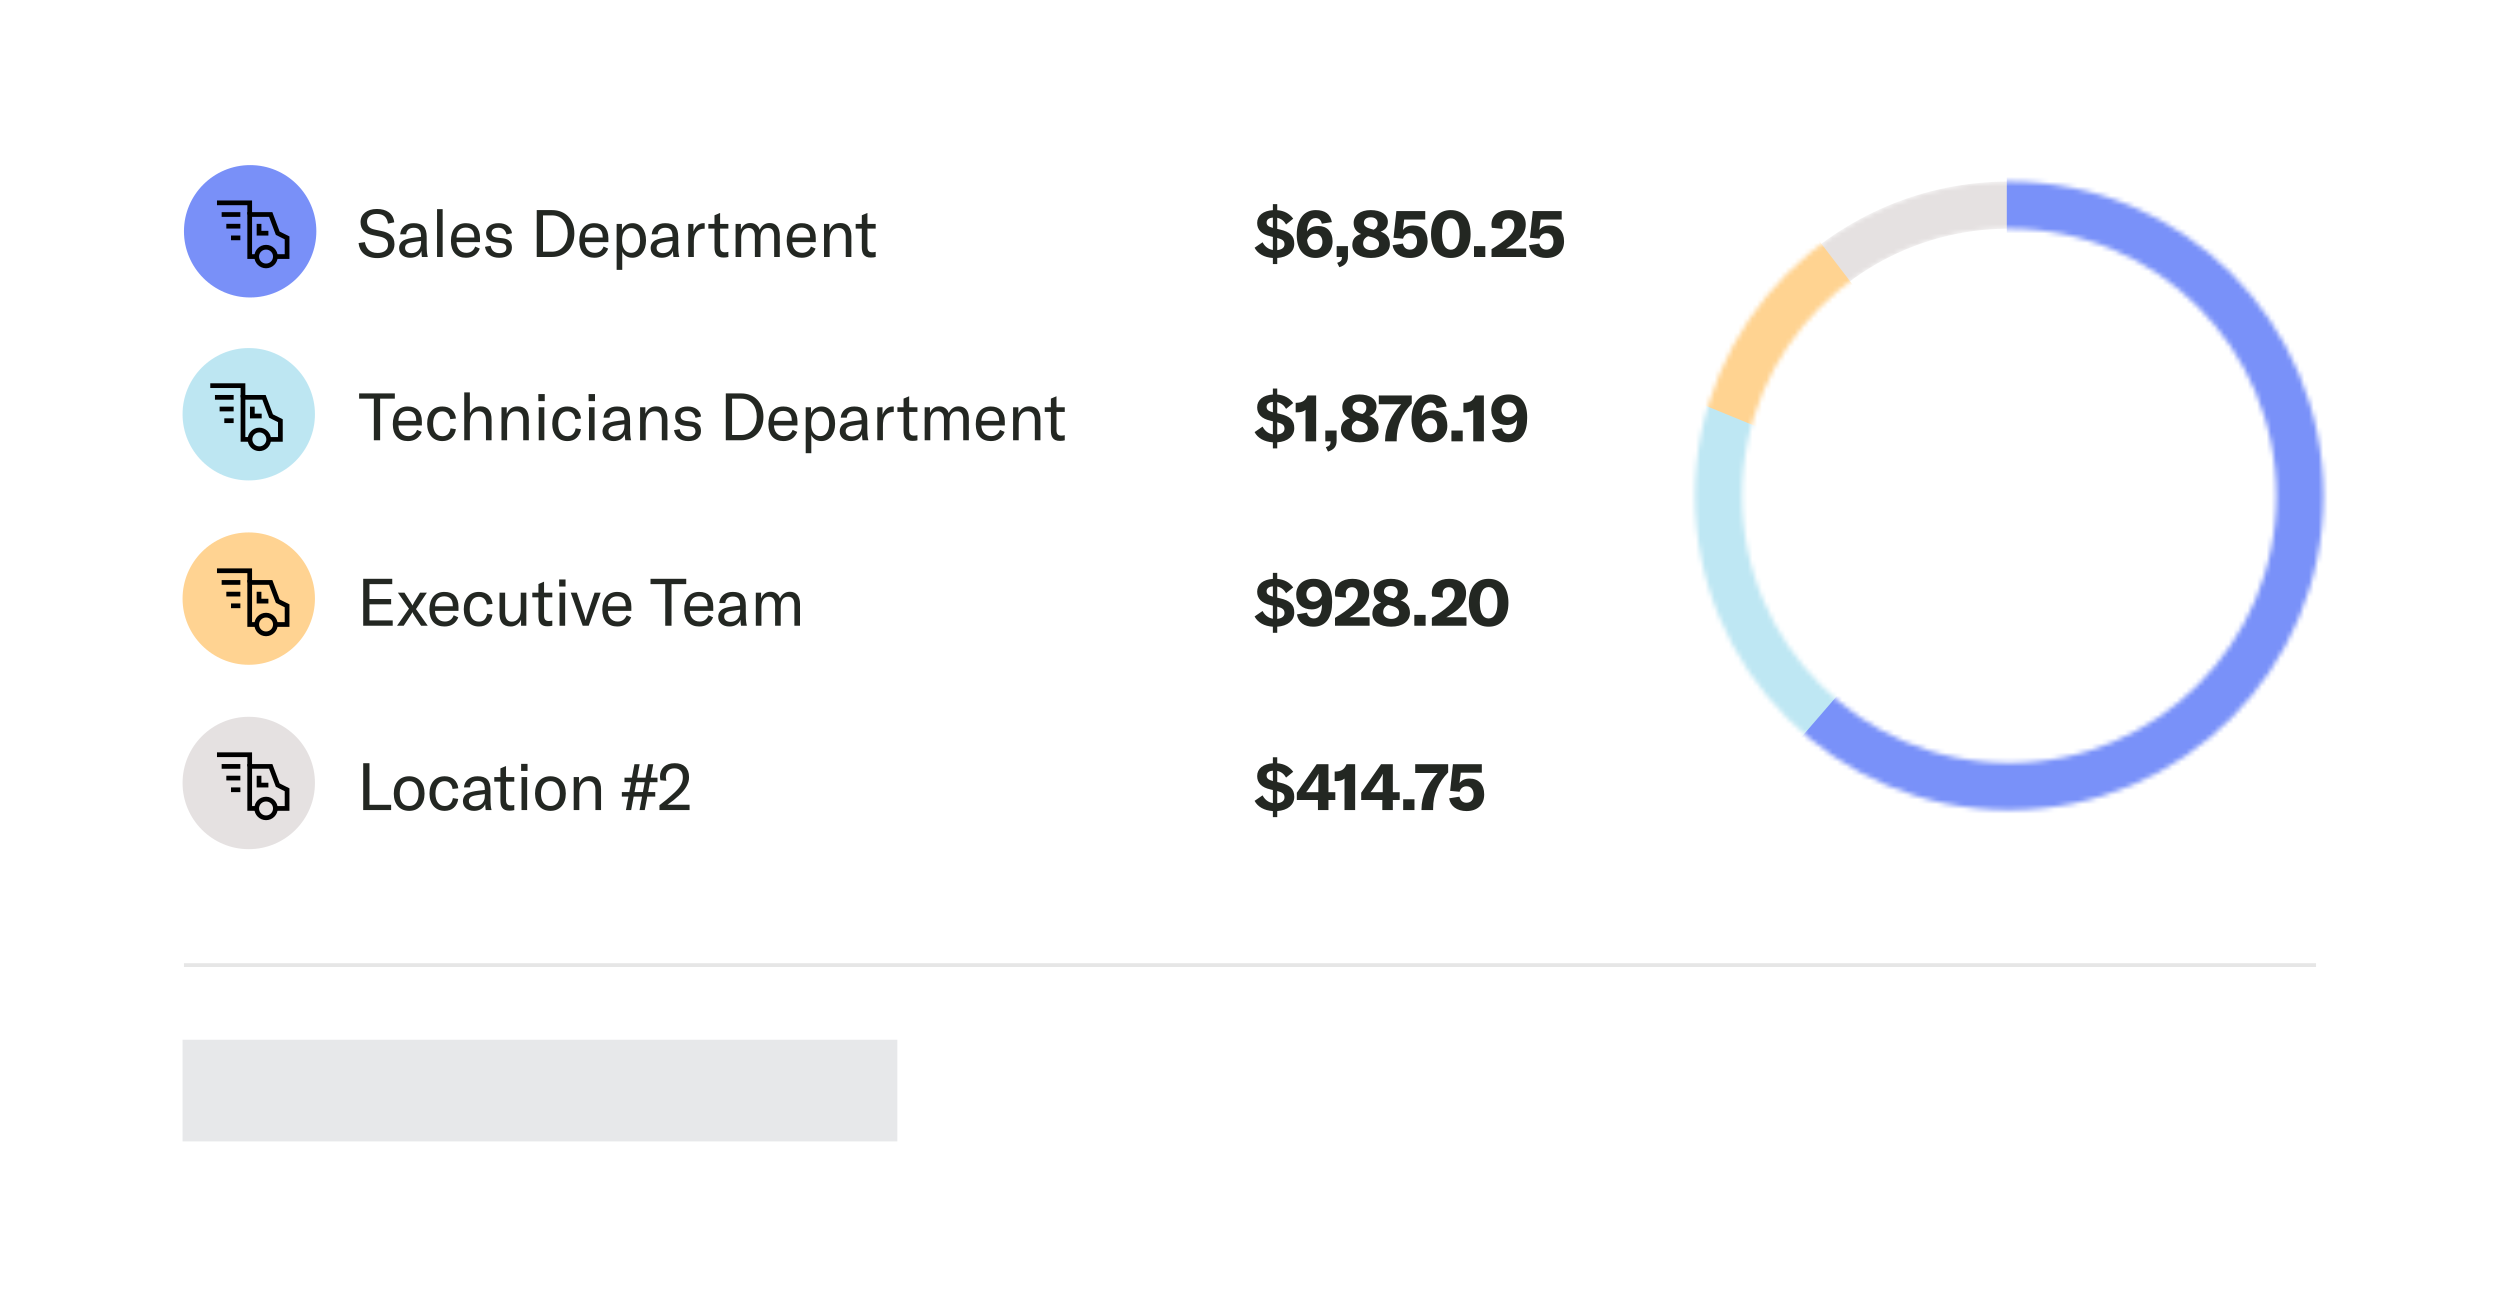 <?xml version="1.0" encoding="UTF-8"?> <svg xmlns="http://www.w3.org/2000/svg" width="530" height="275" viewBox="0 0 530 275" fill="none"><rect width="530" height="275" fill="white"></rect><g filter="url(#filter0_d_1_1147)"><rect x="13" y="9" width="504" height="249" rx="5" fill="white"></rect></g><rect x="38.703" y="220.427" width="151.534" height="21.551" fill="#E7E8EA"></rect><line opacity="0.1" x1="39" y1="204.6" x2="491" y2="204.6" stroke="black" stroke-width="0.8"></line><path d="M80.007 54.718C82.485 54.718 83.633 53.331 83.633 51.791C83.633 49.986 82.429 49.3 80.889 48.977L79.433 48.669C78.327 48.431 77.809 47.928 77.809 46.962C77.809 45.953 78.649 45.352 79.867 45.352C81.337 45.352 82.079 46.08 82.247 47.41L83.577 47.13C83.381 45.184 81.869 44.301 79.895 44.301C77.781 44.301 76.437 45.422 76.437 47.087C76.437 48.795 77.515 49.538 78.929 49.831L80.371 50.126C81.533 50.364 82.261 50.742 82.261 51.917C82.261 53.178 81.127 53.626 80.049 53.626C78.299 53.626 77.543 52.547 77.361 51.33L76.017 51.526C76.185 53.346 77.473 54.718 80.007 54.718ZM86.983 54.648C88.131 54.648 89.013 54.102 89.335 53.206C89.349 53.654 89.391 54.115 89.447 54.48H90.693C90.525 53.934 90.455 53.191 90.455 52.114V50.224C90.455 48.179 89.615 47.312 87.697 47.312C86.059 47.312 84.939 48.249 84.841 49.678H86.115C86.171 48.795 86.759 48.291 87.711 48.291C88.789 48.291 89.251 48.809 89.251 50.097V50.209L87.949 50.364C86.801 50.504 86.129 50.672 85.597 50.938C84.967 51.288 84.617 51.889 84.617 52.59C84.617 53.836 85.555 54.648 86.983 54.648ZM87.249 53.667C86.395 53.667 85.877 53.248 85.877 52.562C85.877 51.876 86.325 51.511 87.361 51.358L89.265 51.078V51.428C89.265 52.785 88.467 53.667 87.249 53.667ZM93.844 44.33H92.654V54.48H93.844V44.33ZM101.759 50.489C101.759 48.389 100.667 47.312 98.777 47.312C96.775 47.312 95.599 48.725 95.599 51.063C95.599 53.373 96.789 54.648 98.791 54.648C100.205 54.648 101.227 53.975 101.717 52.702L100.737 52.267C100.429 53.121 99.771 53.597 98.875 53.597C97.629 53.597 96.803 52.702 96.789 51.33H101.759V50.489ZM100.555 50.364H96.789C96.817 49.047 97.517 48.249 98.749 48.249C99.897 48.249 100.555 48.922 100.555 50.209V50.364ZM105.836 54.648C107.544 54.648 108.524 53.836 108.524 52.505C108.524 51.4 107.978 50.672 106.592 50.517L105.472 50.392C104.604 50.294 104.212 49.929 104.212 49.328C104.212 48.656 104.758 48.278 105.682 48.278C106.634 48.278 107.208 48.865 107.362 49.706L108.538 49.44C108.384 48.151 107.306 47.312 105.71 47.312C104.058 47.312 103.05 48.109 103.05 49.383C103.05 50.462 103.708 51.245 105.094 51.4L106.228 51.526C106.984 51.609 107.348 51.917 107.348 52.617C107.348 53.276 106.83 53.667 105.892 53.667C104.856 53.667 104.198 53.136 104.016 52.114L102.812 52.324C103.064 53.822 104.17 54.648 105.836 54.648ZM113.786 54.48H117.02C119.918 54.48 121.766 52.394 121.766 49.495C121.766 46.541 119.904 44.539 117.048 44.539H113.786V54.48ZM115.116 53.359V45.66H117.02C119.162 45.66 120.352 47.283 120.352 49.495C120.352 51.623 119.134 53.359 116.992 53.359H115.116ZM128.974 50.489C128.974 48.389 127.882 47.312 125.992 47.312C123.99 47.312 122.814 48.725 122.814 51.063C122.814 53.373 124.004 54.648 126.006 54.648C127.42 54.648 128.442 53.975 128.932 52.702L127.952 52.267C127.644 53.121 126.986 53.597 126.09 53.597C124.844 53.597 124.018 52.702 124.004 51.33H128.974V50.489ZM127.77 50.364H124.004C124.032 49.047 124.732 48.249 125.964 48.249C127.112 48.249 127.77 48.922 127.77 50.209V50.364ZM130.726 57.209H131.916V53.373C132.224 54.059 132.98 54.648 134.058 54.648C135.752 54.648 136.956 53.219 136.956 50.98C136.956 48.767 135.822 47.312 134.128 47.312C133.106 47.312 132.294 47.816 131.846 48.782V47.48H130.726V57.209ZM133.778 53.597C132.616 53.597 131.888 52.645 131.888 51.133V50.797C131.888 49.285 132.644 48.361 133.82 48.361C134.996 48.361 135.696 49.328 135.696 50.98C135.696 52.617 134.968 53.597 133.778 53.597ZM140.305 54.648C141.453 54.648 142.335 54.102 142.657 53.206C142.671 53.654 142.713 54.115 142.769 54.48H144.015C143.847 53.934 143.777 53.191 143.777 52.114V50.224C143.777 48.179 142.937 47.312 141.019 47.312C139.381 47.312 138.261 48.249 138.163 49.678H139.437C139.493 48.795 140.081 48.291 141.033 48.291C142.111 48.291 142.573 48.809 142.573 50.097V50.209L141.271 50.364C140.123 50.504 139.451 50.672 138.919 50.938C138.289 51.288 137.939 51.889 137.939 52.59C137.939 53.836 138.877 54.648 140.305 54.648ZM140.571 53.667C139.717 53.667 139.199 53.248 139.199 52.562C139.199 51.876 139.647 51.511 140.683 51.358L142.587 51.078V51.428C142.587 52.785 141.789 53.667 140.571 53.667ZM147.012 49.075V47.48H145.906V54.48H147.096V51.483C147.096 50.644 147.124 49.706 147.796 49.033C148.132 48.697 148.608 48.487 149.336 48.487H149.392V47.325C149.308 47.312 149.224 47.312 149.14 47.312C148.076 47.312 147.348 48.096 147.012 49.075ZM150.169 48.459H151.471V52.38C151.471 53.681 151.863 54.605 153.375 54.605C153.823 54.605 154.103 54.563 154.411 54.48V53.388C154.173 53.444 153.991 53.486 153.683 53.486C152.969 53.486 152.661 53.136 152.661 52.337V48.459H154.411V47.48H152.661V45.142L151.471 45.645V47.48H150.169V48.459ZM155.945 47.48V54.48H157.135V50.392C157.135 49.117 157.737 48.334 158.717 48.334C159.557 48.334 160.033 48.907 160.033 49.929V54.48H161.223V50.336C161.223 49.062 161.797 48.334 162.791 48.334C163.673 48.334 164.121 48.894 164.121 49.986V54.48H165.311V49.888C165.311 48.249 164.527 47.283 163.183 47.283C162.231 47.283 161.517 47.76 161.055 48.712C160.733 47.788 160.033 47.283 159.067 47.283C158.129 47.283 157.457 47.76 157.065 48.697V47.48H155.945ZM172.941 50.489C172.941 48.389 171.849 47.312 169.959 47.312C167.957 47.312 166.781 48.725 166.781 51.063C166.781 53.373 167.971 54.648 169.973 54.648C171.387 54.648 172.409 53.975 172.899 52.702L171.919 52.267C171.611 53.121 170.953 53.597 170.057 53.597C168.811 53.597 167.985 52.702 167.971 51.33H172.941V50.489ZM171.737 50.364H167.971C167.999 49.047 168.699 48.249 169.931 48.249C171.079 48.249 171.737 48.922 171.737 50.209V50.364ZM174.693 54.48H175.883V50.825C175.883 49.272 176.597 48.334 177.759 48.334C178.781 48.334 179.299 48.964 179.299 50.196V54.48H180.489V50.126C180.489 48.249 179.691 47.283 178.151 47.283C177.045 47.283 176.275 47.801 175.813 48.865V47.48H174.693V54.48ZM181.404 48.459H182.706V52.38C182.706 53.681 183.098 54.605 184.61 54.605C185.058 54.605 185.338 54.563 185.646 54.48V53.388C185.408 53.444 185.226 53.486 184.918 53.486C184.204 53.486 183.896 53.136 183.896 52.337V48.459H185.646V47.48H183.896V45.142L182.706 45.645V47.48H181.404V48.459Z" fill="#232722"></path><path d="M274.386 51.679C274.386 50.014 273.462 49.145 271.376 48.669L270.774 48.529V46.178C271.6 46.346 272.216 46.822 272.65 47.592L274.162 46.359C273.378 45.282 272.244 44.666 270.774 44.553V43.279H269.85V44.553C267.792 44.679 266.518 45.688 266.518 47.27C266.518 48.725 267.456 49.678 269.318 50.097L269.85 50.224V52.995C268.898 52.842 268.184 52.324 267.666 51.358L265.972 52.52C266.63 53.794 268.016 54.578 269.85 54.69V55.977H270.774V54.69C272.986 54.535 274.386 53.388 274.386 51.679ZM268.52 47.172C268.52 46.541 269.024 46.191 269.85 46.136V48.319C268.856 48.053 268.52 47.731 268.52 47.172ZM270.774 53.023V50.434C271.88 50.714 272.314 51.05 272.314 51.791C272.314 52.505 271.726 52.94 270.774 53.023ZM279.498 47.913C278.392 47.913 277.552 48.319 277.076 49.062C277.132 47.283 277.79 46.233 278.896 46.233C279.61 46.233 280.058 46.639 280.226 47.423L282.354 47.087C282.074 45.407 280.912 44.539 278.938 44.539C276.432 44.539 274.906 46.514 274.906 49.789C274.906 52.883 276.39 54.69 278.91 54.69C281.024 54.69 282.508 53.248 282.508 51.175C282.508 49.16 281.36 47.913 279.498 47.913ZM278.854 52.981C277.874 52.981 277.23 52.197 277.104 50.895C277.384 50.056 278.028 49.551 278.826 49.551C279.75 49.551 280.352 50.237 280.352 51.273C280.352 52.337 279.792 52.981 278.854 52.981ZM283.946 56.65C285.262 56.243 285.766 55.516 285.766 54.353V52.184H283.372V54.48H284.492V54.508C284.492 55.138 284.296 55.459 283.484 55.725L283.946 56.65ZM292.698 49.103C293.734 48.725 294.224 48.039 294.224 47.017C294.224 45.505 292.796 44.539 290.584 44.539C288.414 44.539 286.972 45.617 286.972 47.242C286.972 48.347 287.462 49.103 288.554 49.608C287.266 49.999 286.692 50.742 286.692 51.946C286.692 53.597 288.26 54.69 290.654 54.69C293.076 54.69 294.658 53.528 294.658 51.778C294.658 50.462 294.056 49.621 292.698 49.103ZM290.584 46.066C291.522 46.066 292.068 46.541 292.068 47.34C292.068 47.956 291.83 48.376 291.228 48.684L290.682 48.544C289.604 48.278 289.142 47.871 289.142 47.242C289.142 46.499 289.688 46.066 290.584 46.066ZM290.696 53.038C289.674 53.038 288.988 52.477 288.988 51.638C288.988 50.91 289.296 50.434 290.052 50.084L290.808 50.279C291.9 50.574 292.362 51.022 292.362 51.721C292.362 52.52 291.718 53.038 290.696 53.038ZM298.903 54.69C301.241 54.69 302.655 53.331 302.655 51.161C302.655 49.075 301.493 47.801 299.561 47.801C298.595 47.801 297.853 48.138 297.419 48.767L297.685 46.541H302.151V44.749H296.033L295.431 50.406L297.447 50.602C297.657 49.859 298.175 49.44 298.931 49.44C299.869 49.44 300.415 50.154 300.415 51.231C300.415 52.295 299.855 52.925 298.889 52.925C298.091 52.925 297.573 52.422 297.419 51.638L295.221 51.987C295.501 53.667 296.887 54.69 298.903 54.69ZM307.565 54.69C310.211 54.69 311.765 52.813 311.765 49.621C311.765 46.416 310.211 44.539 307.565 44.539C304.933 44.539 303.379 46.416 303.379 49.621C303.379 52.813 304.933 54.69 307.565 54.69ZM307.565 52.94C306.375 52.94 305.703 51.791 305.703 49.621C305.703 47.438 306.375 46.289 307.565 46.289C308.769 46.289 309.441 47.438 309.441 49.621C309.441 51.791 308.769 52.94 307.565 52.94ZM314.881 52.184H312.487V54.48H314.881V52.184ZM316.206 54.48H323.542V52.688H319.286C320.266 52.142 321.064 51.596 321.708 51.035C322.884 49.986 323.458 48.88 323.458 47.578C323.458 45.645 322.142 44.539 319.902 44.539C317.62 44.539 316.192 45.715 316.192 47.535C316.192 47.773 316.22 48.039 316.276 48.291L318.572 48.516C318.516 48.221 318.474 47.956 318.474 47.718C318.474 46.849 318.964 46.318 319.79 46.318C320.602 46.318 321.05 46.822 321.05 47.745C321.05 48.697 320.672 49.425 319.72 50.307C318.866 51.105 317.662 51.946 316.206 52.828V54.48ZM327.827 54.69C330.165 54.69 331.579 53.331 331.579 51.161C331.579 49.075 330.417 47.801 328.485 47.801C327.519 47.801 326.777 48.138 326.343 48.767L326.609 46.541H331.075V44.749H324.957L324.355 50.406L326.371 50.602C326.581 49.859 327.099 49.44 327.855 49.44C328.793 49.44 329.339 50.154 329.339 51.231C329.339 52.295 328.779 52.925 327.813 52.925C327.015 52.925 326.497 52.422 326.343 51.638L324.145 51.987C324.425 53.667 325.811 54.69 327.827 54.69Z" fill="#232722"></path><circle opacity="0.6" cx="53.033" cy="49.033" r="14.033" fill="#2047F4"></circle><path d="M58.384 54.393H60.86V50.43L58.879 49.439L57.393 45.477H52.935V54.393H54.421" stroke="black" stroke-miterlimit="10"></path><path d="M56.402 56.374C57.496 56.374 58.383 55.487 58.383 54.393C58.383 53.298 57.496 52.411 56.402 52.411C55.308 52.411 54.421 53.298 54.421 54.393C54.421 55.487 55.308 56.374 56.402 56.374Z" stroke="black" stroke-miterlimit="10"></path><path d="M54.916 47.458V49.439H56.898" stroke="black" stroke-miterlimit="10"></path><path d="M50.953 45.477H46.991" stroke="black" stroke-miterlimit="10"></path><path d="M46 43H52.935V45.477" stroke="black" stroke-miterlimit="10"></path><path d="M50.953 47.953H47.982" stroke="black" stroke-miterlimit="10"></path><path d="M50.954 50.43H48.972" stroke="black" stroke-miterlimit="10"></path><path d="M83.707 83.403H76.133V84.523H79.255V93.343H80.585V84.523H83.707V83.403ZM89.436 89.353C89.436 87.253 88.344 86.175 86.454 86.175C84.452 86.175 83.276 87.589 83.276 89.927C83.276 92.237 84.466 93.511 86.468 93.511C87.882 93.511 88.904 92.839 89.394 91.565L88.414 91.131C88.106 91.985 87.448 92.461 86.552 92.461C85.306 92.461 84.48 91.565 84.466 90.193H89.436V89.353ZM88.232 89.227H84.466C84.494 87.911 85.194 87.113 86.426 87.113C87.574 87.113 88.232 87.785 88.232 89.073V89.227ZM93.778 93.511C95.346 93.511 96.396 92.587 96.648 90.991L95.514 90.809C95.332 91.901 94.744 92.475 93.792 92.475C92.546 92.475 91.818 91.509 91.818 89.829C91.818 88.191 92.546 87.211 93.75 87.211C94.702 87.211 95.318 87.799 95.444 88.863L96.662 88.723C96.48 87.113 95.416 86.175 93.778 86.175C91.79 86.175 90.558 87.561 90.558 89.843C90.558 92.083 91.818 93.511 93.778 93.511ZM98.418 93.343H99.608V89.689C99.608 88.107 100.294 87.197 101.498 87.197C102.506 87.197 103.024 87.841 103.024 89.073V93.343H104.214V88.989C104.214 87.127 103.416 86.147 101.904 86.147C100.812 86.147 100.028 86.665 99.608 87.659V83.193H98.418V93.343ZM106.313 93.343H107.503V89.689C107.503 88.135 108.217 87.197 109.379 87.197C110.401 87.197 110.919 87.827 110.919 89.059V93.343H112.109V88.989C112.109 87.113 111.311 86.147 109.771 86.147C108.665 86.147 107.895 86.665 107.433 87.729V86.343H106.313V93.343ZM114.127 85.041H115.485V83.543H114.127V85.041ZM114.211 93.343H115.401V86.343H114.211V93.343ZM120.296 93.511C121.864 93.511 122.914 92.587 123.166 90.991L122.032 90.809C121.85 91.901 121.262 92.475 120.31 92.475C119.064 92.475 118.336 91.509 118.336 89.829C118.336 88.191 119.064 87.211 120.268 87.211C121.22 87.211 121.836 87.799 121.962 88.863L123.18 88.723C122.998 87.113 121.934 86.175 120.296 86.175C118.308 86.175 117.076 87.561 117.076 89.843C117.076 92.083 118.336 93.511 120.296 93.511ZM124.781 85.041H126.139V83.543H124.781V85.041ZM124.865 93.343H126.055V86.343H124.865V93.343ZM130.096 93.511C131.244 93.511 132.126 92.965 132.448 92.069C132.462 92.517 132.504 92.979 132.56 93.343H133.806C133.638 92.797 133.568 92.055 133.568 90.977V89.087C133.568 87.043 132.728 86.175 130.81 86.175C129.172 86.175 128.052 87.113 127.954 88.541H129.228C129.284 87.659 129.872 87.155 130.824 87.155C131.902 87.155 132.364 87.673 132.364 88.961V89.073L131.062 89.227C129.914 89.367 129.242 89.535 128.71 89.801C128.08 90.151 127.73 90.753 127.73 91.453C127.73 92.699 128.668 93.511 130.096 93.511ZM130.362 92.531C129.508 92.531 128.99 92.111 128.99 91.425C128.99 90.739 129.438 90.375 130.474 90.221L132.378 89.941V90.291C132.378 91.649 131.58 92.531 130.362 92.531ZM135.697 93.343H136.887V89.689C136.887 88.135 137.601 87.197 138.763 87.197C139.785 87.197 140.303 87.827 140.303 89.059V93.343H141.493V88.989C141.493 87.113 140.695 86.147 139.155 86.147C138.049 86.147 137.279 86.665 136.817 87.729V86.343H135.697V93.343ZM145.918 93.511C147.626 93.511 148.606 92.699 148.606 91.369C148.606 90.263 148.06 89.535 146.674 89.381L145.554 89.255C144.686 89.157 144.294 88.793 144.294 88.191C144.294 87.519 144.84 87.141 145.764 87.141C146.716 87.141 147.29 87.729 147.444 88.569L148.62 88.303C148.466 87.015 147.388 86.175 145.792 86.175C144.14 86.175 143.132 86.973 143.132 88.247C143.132 89.325 143.79 90.109 145.176 90.263L146.31 90.389C147.066 90.473 147.43 90.781 147.43 91.481C147.43 92.139 146.912 92.531 145.974 92.531C144.938 92.531 144.28 91.999 144.098 90.977L142.894 91.187C143.146 92.685 144.252 93.511 145.918 93.511ZM153.869 93.343H157.103C160.001 93.343 161.849 91.257 161.849 88.359C161.849 85.405 159.987 83.403 157.131 83.403H153.869V93.343ZM155.199 92.223V84.523H157.103C159.245 84.523 160.435 86.147 160.435 88.359C160.435 90.487 159.217 92.223 157.075 92.223H155.199ZM169.057 89.353C169.057 87.253 167.965 86.175 166.075 86.175C164.073 86.175 162.897 87.589 162.897 89.927C162.897 92.237 164.087 93.511 166.089 93.511C167.503 93.511 168.525 92.839 169.015 91.565L168.035 91.131C167.727 91.985 167.069 92.461 166.173 92.461C164.927 92.461 164.101 91.565 164.087 90.193H169.057V89.353ZM167.853 89.227H164.087C164.115 87.911 164.815 87.113 166.047 87.113C167.195 87.113 167.853 87.785 167.853 89.073V89.227ZM170.809 96.073H171.999V92.237C172.307 92.923 173.063 93.511 174.141 93.511C175.835 93.511 177.039 92.083 177.039 89.843C177.039 87.631 175.905 86.175 174.211 86.175C173.189 86.175 172.377 86.679 171.929 87.645V86.343H170.809V96.073ZM173.861 92.461C172.699 92.461 171.971 91.509 171.971 89.997V89.661C171.971 88.149 172.727 87.225 173.903 87.225C175.079 87.225 175.779 88.191 175.779 89.843C175.779 91.481 175.051 92.461 173.861 92.461ZM180.388 93.511C181.536 93.511 182.418 92.965 182.74 92.069C182.754 92.517 182.796 92.979 182.852 93.343H184.098C183.93 92.797 183.86 92.055 183.86 90.977V89.087C183.86 87.043 183.02 86.175 181.102 86.175C179.464 86.175 178.344 87.113 178.246 88.541H179.52C179.576 87.659 180.164 87.155 181.116 87.155C182.194 87.155 182.656 87.673 182.656 88.961V89.073L181.354 89.227C180.206 89.367 179.534 89.535 179.002 89.801C178.372 90.151 178.022 90.753 178.022 91.453C178.022 92.699 178.96 93.511 180.388 93.511ZM180.654 92.531C179.8 92.531 179.282 92.111 179.282 91.425C179.282 90.739 179.73 90.375 180.766 90.221L182.67 89.941V90.291C182.67 91.649 181.872 92.531 180.654 92.531ZM187.095 87.939V86.343H185.989V93.343H187.179V90.347C187.179 89.507 187.207 88.569 187.879 87.897C188.215 87.561 188.691 87.351 189.419 87.351H189.475V86.189C189.391 86.175 189.307 86.175 189.223 86.175C188.159 86.175 187.431 86.959 187.095 87.939ZM190.252 87.323H191.554V91.243C191.554 92.545 191.946 93.469 193.458 93.469C193.906 93.469 194.186 93.427 194.494 93.343V92.251C194.256 92.307 194.074 92.349 193.766 92.349C193.052 92.349 192.744 91.999 192.744 91.201V87.323H194.494V86.343H192.744V84.005L191.554 84.509V86.343H190.252V87.323ZM196.028 86.343V93.343H197.218V89.255C197.218 87.981 197.82 87.197 198.8 87.197C199.64 87.197 200.116 87.771 200.116 88.793V93.343H201.306V89.199C201.306 87.925 201.88 87.197 202.874 87.197C203.756 87.197 204.204 87.757 204.204 88.849V93.343H205.394V88.751C205.394 87.113 204.61 86.147 203.266 86.147C202.314 86.147 201.6 86.623 201.138 87.575C200.816 86.651 200.116 86.147 199.15 86.147C198.212 86.147 197.54 86.623 197.148 87.561V86.343H196.028ZM213.023 89.353C213.023 87.253 211.931 86.175 210.041 86.175C208.039 86.175 206.863 87.589 206.863 89.927C206.863 92.237 208.053 93.511 210.055 93.511C211.469 93.511 212.491 92.839 212.981 91.565L212.001 91.131C211.693 91.985 211.035 92.461 210.139 92.461C208.893 92.461 208.067 91.565 208.053 90.193H213.023V89.353ZM211.819 89.227H208.053C208.081 87.911 208.781 87.113 210.013 87.113C211.161 87.113 211.819 87.785 211.819 89.073V89.227ZM214.776 93.343H215.966V89.689C215.966 88.135 216.68 87.197 217.842 87.197C218.864 87.197 219.382 87.827 219.382 89.059V93.343H220.572V88.989C220.572 87.113 219.774 86.147 218.234 86.147C217.128 86.147 216.358 86.665 215.896 87.729V86.343H214.776V93.343ZM221.486 87.323H222.788V91.243C222.788 92.545 223.18 93.469 224.692 93.469C225.14 93.469 225.42 93.427 225.728 93.343V92.251C225.49 92.307 225.308 92.349 225 92.349C224.286 92.349 223.978 91.999 223.978 91.201V87.323H225.728V86.343H223.978V84.005L222.788 84.509V86.343H221.486V87.323Z" fill="#232722"></path><path d="M274.386 90.765C274.386 89.099 273.462 88.231 271.376 87.755L270.774 87.615V85.263C271.6 85.431 272.216 85.907 272.65 86.677L274.162 85.445C273.378 84.367 272.244 83.751 270.774 83.639V82.365H269.85V83.639C267.792 83.765 266.518 84.773 266.518 86.355C266.518 87.811 267.456 88.763 269.318 89.183L269.85 89.309V92.081C268.898 91.927 268.184 91.409 267.666 90.443L265.972 91.605C266.63 92.879 268.016 93.663 269.85 93.775V95.063H270.774V93.775C272.986 93.621 274.386 92.473 274.386 90.765ZM268.52 86.257C268.52 85.627 269.024 85.277 269.85 85.221V87.405C268.856 87.139 268.52 86.817 268.52 86.257ZM270.774 92.109V89.519C271.88 89.799 272.314 90.135 272.314 90.877C272.314 91.591 271.726 92.025 270.774 92.109ZM276.77 93.565H279.024V83.835H277.19C276.798 84.899 276.126 85.347 274.95 85.389H274.684V87.419H275.076C275.734 87.419 276.392 87.237 276.77 86.887V93.565ZM281.54 95.735C282.856 95.329 283.36 94.601 283.36 93.439V91.269H280.966V93.565H282.086V93.593C282.086 94.223 281.89 94.545 281.078 94.811L281.54 95.735ZM290.292 88.189C291.328 87.811 291.818 87.125 291.818 86.103C291.818 84.591 290.39 83.625 288.178 83.625C286.008 83.625 284.566 84.703 284.566 86.327C284.566 87.433 285.056 88.189 286.148 88.693C284.86 89.085 284.286 89.827 284.286 91.031C284.286 92.683 285.854 93.775 288.248 93.775C290.67 93.775 292.252 92.613 292.252 90.863C292.252 89.547 291.65 88.707 290.292 88.189ZM288.178 85.151C289.116 85.151 289.662 85.627 289.662 86.425C289.662 87.041 289.424 87.461 288.822 87.769L288.276 87.629C287.198 87.363 286.736 86.957 286.736 86.327C286.736 85.585 287.282 85.151 288.178 85.151ZM288.29 92.123C287.268 92.123 286.582 91.563 286.582 90.723C286.582 89.995 286.89 89.519 287.646 89.169L288.402 89.365C289.494 89.659 289.956 90.107 289.956 90.807C289.956 91.605 289.312 92.123 288.29 92.123ZM293.635 93.565H296.099V93.215C296.099 90.163 297.233 87.713 299.291 85.571V83.835H292.305V85.711H297.051C294.937 87.937 293.635 90.611 293.635 93.397V93.565ZM303.828 86.999C302.722 86.999 301.882 87.405 301.406 88.147C301.462 86.369 302.12 85.319 303.226 85.319C303.94 85.319 304.388 85.725 304.556 86.509L306.684 86.173C306.404 84.493 305.242 83.625 303.268 83.625C300.762 83.625 299.236 85.599 299.236 88.875C299.236 91.969 300.72 93.775 303.24 93.775C305.354 93.775 306.838 92.333 306.838 90.261C306.838 88.245 305.69 86.999 303.828 86.999ZM303.184 92.067C302.204 92.067 301.56 91.283 301.434 89.981C301.714 89.141 302.358 88.637 303.156 88.637C304.08 88.637 304.682 89.323 304.682 90.359C304.682 91.423 304.122 92.067 303.184 92.067ZM310.096 91.269H307.702V93.565H310.096V91.269ZM312.328 93.565H314.582V83.835H312.748C312.356 84.899 311.684 85.347 310.508 85.389H310.242V87.419H310.634C311.292 87.419 311.95 87.237 312.328 86.887V93.565ZM319.842 83.625C317.56 83.625 316.146 84.997 316.146 86.957C316.146 88.875 317.434 90.107 319.422 90.107C320.332 90.107 321.144 89.785 321.606 89.071C321.592 90.919 321.032 92.025 319.898 92.025C319.086 92.025 318.596 91.549 318.428 90.793L316.3 91.171C316.58 92.865 317.854 93.775 319.786 93.775C322.516 93.775 323.762 91.773 323.762 88.539C323.762 85.291 322.376 83.625 319.842 83.625ZM319.842 88.469C318.932 88.469 318.302 87.811 318.302 86.887C318.302 85.921 318.918 85.277 319.87 85.277C321.032 85.277 321.536 86.159 321.592 87.195C321.312 87.965 320.598 88.469 319.842 88.469Z" fill="#232722"></path><circle opacity="0.5" cx="52.736" cy="87.82" r="14.033" fill="#7DCFE7"></circle><path d="M56.962 93.152H59.439V89.189L57.457 88.198L55.971 84.236H51.513V93.152H52.999" stroke="black" stroke-miterlimit="10"></path><path d="M54.981 95.133C56.075 95.133 56.962 94.246 56.962 93.152C56.962 92.057 56.075 91.17 54.981 91.17C53.886 91.17 52.999 92.057 52.999 93.152C52.999 94.246 53.886 95.133 54.981 95.133Z" stroke="black" stroke-miterlimit="10"></path><path d="M53.495 86.217V88.198H55.476" stroke="black" stroke-miterlimit="10"></path><path d="M49.532 84.236H45.569" stroke="black" stroke-miterlimit="10"></path><path d="M44.578 81.759H51.513V84.236" stroke="black" stroke-miterlimit="10"></path><path d="M49.532 86.712H46.56" stroke="black" stroke-miterlimit="10"></path><path d="M49.532 89.189H47.551" stroke="black" stroke-miterlimit="10"></path><path d="M78.327 131.531V128.115H82.919V126.995H78.327V123.831H83.157V122.711H76.997V132.651H83.255V131.531H78.327ZM84.17 132.651H85.584L87.012 130.495C87.264 130.117 87.39 129.879 87.418 129.781H87.432C87.46 129.893 87.6 130.159 87.824 130.495L89.266 132.651H90.68L88.188 129.123L90.498 125.651H89.042L87.838 127.625C87.628 127.975 87.502 128.213 87.446 128.353H87.432C87.39 128.227 87.264 128.003 87.026 127.625L85.752 125.651H84.352L86.704 129.039L84.17 132.651ZM97.198 128.661C97.198 126.561 96.106 125.483 94.216 125.483C92.214 125.483 91.038 126.897 91.038 129.235C91.038 131.545 92.228 132.819 94.23 132.819C95.644 132.819 96.666 132.147 97.156 130.873L96.176 130.439C95.868 131.293 95.21 131.769 94.314 131.769C93.068 131.769 92.242 130.873 92.228 129.501H97.198V128.661ZM95.994 128.535H92.228C92.256 127.219 92.956 126.421 94.188 126.421C95.336 126.421 95.994 127.093 95.994 128.381V128.535ZM101.54 132.819C103.108 132.819 104.158 131.895 104.41 130.299L103.276 130.117C103.094 131.209 102.506 131.783 101.554 131.783C100.308 131.783 99.58 130.817 99.58 129.137C99.58 127.499 100.308 126.519 101.512 126.519C102.464 126.519 103.08 127.107 103.206 128.171L104.424 128.031C104.242 126.421 103.178 125.483 101.54 125.483C99.552 125.483 98.32 126.869 98.32 129.151C98.32 131.391 99.58 132.819 101.54 132.819ZM108.293 132.819C109.273 132.819 110.141 132.189 110.463 131.335V132.651H111.583V125.651H110.393V129.417C110.393 130.845 109.637 131.797 108.517 131.797C107.593 131.797 107.089 131.153 107.089 129.977V125.651H105.899V130.117C105.899 131.755 106.529 132.819 108.293 132.819ZM112.847 126.631H114.149V130.551C114.149 131.853 114.541 132.777 116.053 132.777C116.501 132.777 116.781 132.735 117.089 132.651V131.559C116.851 131.615 116.669 131.657 116.361 131.657C115.647 131.657 115.339 131.307 115.339 130.509V126.631H117.089V125.651H115.339V123.313L114.149 123.817V125.651H112.847V126.631ZM118.539 124.349H119.897V122.851H118.539V124.349ZM118.623 132.651H119.813V125.651H118.623V132.651ZM123.532 132.651H124.806L127.34 125.651H126.052L124.484 130.369C124.358 130.747 124.26 131.111 124.19 131.433H124.148C124.078 131.111 123.98 130.747 123.854 130.369L122.286 125.651H120.998L123.532 132.651ZM133.85 128.661C133.85 126.561 132.758 125.483 130.868 125.483C128.866 125.483 127.69 126.897 127.69 129.235C127.69 131.545 128.88 132.819 130.882 132.819C132.296 132.819 133.318 132.147 133.808 130.873L132.828 130.439C132.52 131.293 131.862 131.769 130.966 131.769C129.72 131.769 128.894 130.873 128.88 129.501H133.85V128.661ZM132.646 128.535H128.88C128.908 127.219 129.608 126.421 130.84 126.421C131.988 126.421 132.646 127.093 132.646 128.381V128.535ZM145.483 122.711H137.909V123.831H141.031V132.651H142.361V123.831H145.483V122.711ZM151.212 128.661C151.212 126.561 150.12 125.483 148.23 125.483C146.228 125.483 145.052 126.897 145.052 129.235C145.052 131.545 146.242 132.819 148.244 132.819C149.658 132.819 150.68 132.147 151.17 130.873L150.19 130.439C149.882 131.293 149.224 131.769 148.328 131.769C147.082 131.769 146.256 130.873 146.242 129.501H151.212V128.661ZM150.008 128.535H146.242C146.27 127.219 146.97 126.421 148.202 126.421C149.35 126.421 150.008 127.093 150.008 128.381V128.535ZM154.632 132.819C155.78 132.819 156.662 132.273 156.984 131.377C156.998 131.825 157.04 132.287 157.096 132.651H158.342C158.174 132.105 158.104 131.363 158.104 130.285V128.395C158.104 126.351 157.264 125.483 155.346 125.483C153.708 125.483 152.588 126.421 152.49 127.849H153.764C153.82 126.967 154.408 126.463 155.36 126.463C156.438 126.463 156.9 126.981 156.9 128.269V128.381L155.598 128.535C154.45 128.675 153.778 128.843 153.246 129.109C152.616 129.459 152.266 130.061 152.266 130.761C152.266 132.007 153.204 132.819 154.632 132.819ZM154.898 131.839C154.044 131.839 153.526 131.419 153.526 130.733C153.526 130.047 153.974 129.683 155.01 129.529L156.914 129.249V129.599C156.914 130.957 156.116 131.839 154.898 131.839ZM160.233 125.651V132.651H161.423V128.563C161.423 127.289 162.025 126.505 163.005 126.505C163.845 126.505 164.321 127.079 164.321 128.101V132.651H165.511V128.507C165.511 127.233 166.085 126.505 167.079 126.505C167.961 126.505 168.409 127.065 168.409 128.157V132.651H169.599V128.059C169.599 126.421 168.815 125.455 167.471 125.455C166.519 125.455 165.805 125.931 165.343 126.883C165.021 125.959 164.321 125.455 163.355 125.455C162.417 125.455 161.745 125.931 161.353 126.869V125.651H160.233Z" fill="#232722"></path><path d="M274.386 129.851C274.386 128.185 273.462 127.317 271.376 126.841L270.774 126.701V124.349C271.6 124.517 272.216 124.993 272.65 125.763L274.162 124.531C273.378 123.453 272.244 122.837 270.774 122.725V121.451H269.85V122.725C267.792 122.851 266.518 123.859 266.518 125.441C266.518 126.897 267.456 127.849 269.318 128.269L269.85 128.395V131.167C268.898 131.013 268.184 130.495 267.666 129.529L265.972 130.691C266.63 131.965 268.016 132.749 269.85 132.861V134.149H270.774V132.861C272.986 132.707 274.386 131.559 274.386 129.851ZM268.52 125.343C268.52 124.713 269.024 124.363 269.85 124.307V126.491C268.856 126.225 268.52 125.903 268.52 125.343ZM270.774 131.195V128.605C271.88 128.885 272.314 129.221 272.314 129.963C272.314 130.677 271.726 131.111 270.774 131.195ZM278.492 122.711C276.21 122.711 274.796 124.083 274.796 126.043C274.796 127.961 276.084 129.193 278.072 129.193C278.982 129.193 279.794 128.871 280.256 128.157C280.242 130.005 279.682 131.111 278.548 131.111C277.736 131.111 277.246 130.635 277.078 129.879L274.95 130.257C275.23 131.951 276.504 132.861 278.436 132.861C281.166 132.861 282.412 130.859 282.412 127.625C282.412 124.377 281.026 122.711 278.492 122.711ZM278.492 127.555C277.582 127.555 276.952 126.897 276.952 125.973C276.952 125.007 277.568 124.363 278.52 124.363C279.682 124.363 280.186 125.245 280.242 126.281C279.962 127.051 279.248 127.555 278.492 127.555ZM283.021 132.651H290.357V130.859H286.101C287.081 130.313 287.879 129.767 288.523 129.207C289.699 128.157 290.273 127.051 290.273 125.749C290.273 123.817 288.957 122.711 286.717 122.711C284.435 122.711 283.007 123.887 283.007 125.707C283.007 125.945 283.035 126.211 283.091 126.463L285.387 126.687C285.331 126.393 285.289 126.127 285.289 125.889C285.289 125.021 285.779 124.489 286.605 124.489C287.417 124.489 287.865 124.993 287.865 125.917C287.865 126.869 287.487 127.597 286.535 128.479C285.681 129.277 284.477 130.117 283.021 130.999V132.651ZM296.95 127.275C297.986 126.897 298.476 126.211 298.476 125.189C298.476 123.677 297.048 122.711 294.836 122.711C292.666 122.711 291.224 123.789 291.224 125.413C291.224 126.519 291.714 127.275 292.806 127.779C291.518 128.171 290.944 128.913 290.944 130.117C290.944 131.769 292.512 132.861 294.906 132.861C297.328 132.861 298.91 131.699 298.91 129.949C298.91 128.633 298.308 127.793 296.95 127.275ZM294.836 124.237C295.774 124.237 296.32 124.713 296.32 125.511C296.32 126.127 296.082 126.547 295.48 126.855L294.934 126.715C293.856 126.449 293.394 126.043 293.394 125.413C293.394 124.671 293.94 124.237 294.836 124.237ZM294.948 131.209C293.926 131.209 293.24 130.649 293.24 129.809C293.24 129.081 293.548 128.605 294.304 128.255L295.06 128.451C296.152 128.745 296.614 129.193 296.614 129.893C296.614 130.691 295.97 131.209 294.948 131.209ZM302.231 130.355H299.837V132.651H302.231V130.355ZM303.555 132.651H310.891V130.859H306.635C307.615 130.313 308.413 129.767 309.057 129.207C310.233 128.157 310.807 127.051 310.807 125.749C310.807 123.817 309.491 122.711 307.251 122.711C304.969 122.711 303.541 123.887 303.541 125.707C303.541 125.945 303.569 126.211 303.625 126.463L305.921 126.687C305.865 126.393 305.823 126.127 305.823 125.889C305.823 125.021 306.313 124.489 307.139 124.489C307.951 124.489 308.399 124.993 308.399 125.917C308.399 126.869 308.021 127.597 307.069 128.479C306.215 129.277 305.011 130.117 303.555 130.999V132.651ZM315.586 132.861C318.232 132.861 319.786 130.985 319.786 127.793C319.786 124.587 318.232 122.711 315.586 122.711C312.954 122.711 311.4 124.587 311.4 127.793C311.4 130.985 312.954 132.861 315.586 132.861ZM315.586 131.111C314.396 131.111 313.724 129.963 313.724 127.793C313.724 125.609 314.396 124.461 315.586 124.461C316.79 124.461 317.462 125.609 317.462 127.793C317.462 129.963 316.79 131.111 315.586 131.111Z" fill="#232722"></path><circle cx="52.736" cy="126.906" r="14.033" fill="#FFD392"></circle><path d="M58.384 132.393H60.86V128.43L58.879 127.439L57.393 123.477H52.935V132.393H54.421" stroke="black" stroke-miterlimit="10"></path><path d="M56.402 134.374C57.496 134.374 58.383 133.487 58.383 132.393C58.383 131.298 57.496 130.411 56.402 130.411C55.308 130.411 54.421 131.298 54.421 132.393C54.421 133.487 55.308 134.374 56.402 134.374Z" stroke="black" stroke-miterlimit="10"></path><path d="M54.916 125.458V127.439H56.898" stroke="black" stroke-miterlimit="10"></path><path d="M50.953 123.477H46.991" stroke="black" stroke-miterlimit="10"></path><path d="M46 121H52.935V123.477" stroke="black" stroke-miterlimit="10"></path><path d="M50.953 125.953H47.982" stroke="black" stroke-miterlimit="10"></path><path d="M50.954 128.43H48.972" stroke="black" stroke-miterlimit="10"></path><path d="M76.997 171.737H82.919V170.617H78.327V161.797H76.997V171.737ZM86.744 171.905C88.718 171.905 90.006 170.519 90.006 168.237C90.006 165.955 88.718 164.569 86.744 164.569C84.77 164.569 83.482 165.955 83.482 168.237C83.482 170.519 84.77 171.905 86.744 171.905ZM86.744 170.869C85.484 170.869 84.742 169.973 84.742 168.237C84.742 166.501 85.484 165.605 86.744 165.605C88.004 165.605 88.746 166.501 88.746 168.237C88.746 169.973 88.004 170.869 86.744 170.869ZM94.272 171.905C95.84 171.905 96.89 170.981 97.142 169.385L96.008 169.203C95.826 170.295 95.238 170.869 94.286 170.869C93.04 170.869 92.312 169.903 92.312 168.223C92.312 166.585 93.04 165.605 94.244 165.605C95.196 165.605 95.812 166.193 95.938 167.257L97.156 167.117C96.974 165.507 95.91 164.569 94.272 164.569C92.284 164.569 91.052 165.955 91.052 168.237C91.052 170.477 92.312 171.905 94.272 171.905ZM100.508 171.905C101.656 171.905 102.538 171.359 102.86 170.463C102.874 170.911 102.916 171.373 102.972 171.737H104.218C104.05 171.191 103.98 170.449 103.98 169.371V167.481C103.98 165.437 103.14 164.569 101.222 164.569C99.584 164.569 98.464 165.507 98.366 166.935H99.64C99.696 166.053 100.284 165.549 101.236 165.549C102.314 165.549 102.776 166.067 102.776 167.355V167.467L101.474 167.621C100.326 167.761 99.654 167.929 99.122 168.195C98.492 168.545 98.142 169.147 98.142 169.847C98.142 171.093 99.08 171.905 100.508 171.905ZM100.774 170.925C99.92 170.925 99.402 170.505 99.402 169.819C99.402 169.133 99.85 168.769 100.886 168.615L102.79 168.335V168.685C102.79 170.043 101.992 170.925 100.774 170.925ZM104.786 165.717H106.088V169.637C106.088 170.939 106.48 171.863 107.992 171.863C108.44 171.863 108.72 171.821 109.028 171.737V170.645C108.79 170.701 108.608 170.743 108.3 170.743C107.586 170.743 107.278 170.393 107.278 169.595V165.717H109.028V164.737H107.278V162.399L106.088 162.903V164.737H104.786V165.717ZM110.477 163.435H111.835V161.937H110.477V163.435ZM110.561 171.737H111.751V164.737H110.561V171.737ZM116.688 171.905C118.662 171.905 119.95 170.519 119.95 168.237C119.95 165.955 118.662 164.569 116.688 164.569C114.714 164.569 113.426 165.955 113.426 168.237C113.426 170.519 114.714 171.905 116.688 171.905ZM116.688 170.869C115.428 170.869 114.686 169.973 114.686 168.237C114.686 166.501 115.428 165.605 116.688 165.605C117.948 165.605 118.69 166.501 118.69 168.237C118.69 169.973 117.948 170.869 116.688 170.869ZM121.626 171.737H122.816V168.083C122.816 166.529 123.53 165.591 124.692 165.591C125.714 165.591 126.232 166.221 126.232 167.453V171.737H127.422V167.383C127.422 165.507 126.624 164.541 125.084 164.541C123.978 164.541 123.208 165.059 122.746 166.123V164.737H121.626V171.737ZM139.39 165.829V164.863H137.962L138.494 162.007H137.388L136.856 164.863H135.078L135.61 162.007H134.504L133.972 164.863H132.39V165.829H133.79L133.412 167.915H131.83V168.881H133.23L132.698 171.737H133.804L134.336 168.881H136.114L135.582 171.737H136.688L137.22 168.881H138.914V167.915H137.402L137.78 165.829H139.39ZM136.296 167.915H134.518L134.896 165.829H136.674L136.296 167.915ZM139.804 171.737H146.188V170.603H141.498C142.45 169.945 143.136 169.385 143.892 168.685C145.39 167.299 146.076 166.109 146.076 164.737C146.076 162.847 144.942 161.797 143.052 161.797C141.092 161.797 139.916 162.903 139.916 164.625C139.916 164.877 139.944 165.129 140.014 165.409L141.274 165.535C141.204 165.185 141.162 164.891 141.162 164.639C141.162 163.575 141.848 162.889 142.982 162.889C144.102 162.889 144.76 163.561 144.76 164.751C144.76 165.913 144.34 166.725 143.108 167.915C141.862 169.105 140.602 170.113 139.804 170.701V171.737Z" fill="#232722"></path><path d="M274.386 168.937C274.386 167.271 273.462 166.403 271.376 165.927L270.774 165.787V163.435C271.6 163.603 272.216 164.079 272.65 164.849L274.162 163.617C273.378 162.539 272.244 161.923 270.774 161.811V160.537H269.85V161.811C267.792 161.937 266.518 162.945 266.518 164.527C266.518 165.983 267.456 166.935 269.318 167.355L269.85 167.481V170.253C268.898 170.099 268.184 169.581 267.666 168.615L265.972 169.777C266.63 171.051 268.016 171.835 269.85 171.947V173.235H270.774V171.947C272.986 171.793 274.386 170.645 274.386 168.937ZM268.52 164.429C268.52 163.799 269.024 163.449 269.85 163.393V165.577C268.856 165.311 268.52 164.989 268.52 164.429ZM270.774 170.281V167.691C271.88 167.971 272.314 168.307 272.314 169.049C272.314 169.763 271.726 170.197 270.774 170.281ZM283.088 169.595V167.943H281.632V162.007H279.14L274.926 168.069V169.595H279.406V171.737H281.632V169.595H283.088ZM279.49 165.143V167.943H276.9C277.096 167.733 277.264 167.509 277.544 167.103L278.93 165.059C279.196 164.653 279.364 164.387 279.49 164.065H279.518C279.49 164.415 279.49 164.639 279.49 165.143ZM285.036 171.737H287.291V162.007H285.456C285.065 163.071 284.392 163.519 283.216 163.561H282.95V165.591H283.342C284 165.591 284.659 165.409 285.036 165.059V171.737ZM296.736 169.595V167.943H295.28V162.007H292.788L288.574 168.069V169.595H293.054V171.737H295.28V169.595H296.736ZM293.138 165.143V167.943H290.548C290.744 167.733 290.912 167.509 291.192 167.103L292.578 165.059C292.844 164.653 293.012 164.387 293.138 164.065H293.166C293.138 164.415 293.138 164.639 293.138 165.143ZM299.866 169.441H297.472V171.737H299.866V169.441ZM301.355 171.737H303.819V171.387C303.819 168.335 304.953 165.885 307.011 163.743V162.007H300.025V163.883H304.771C302.657 166.109 301.355 168.783 301.355 171.569V171.737ZM310.897 171.947C313.235 171.947 314.649 170.589 314.649 168.419C314.649 166.333 313.487 165.059 311.555 165.059C310.589 165.059 309.847 165.395 309.413 166.025L309.679 163.799H314.145V162.007H308.027L307.425 167.663L309.441 167.859C309.651 167.117 310.169 166.697 310.925 166.697C311.863 166.697 312.409 167.411 312.409 168.489C312.409 169.553 311.849 170.183 310.883 170.183C310.085 170.183 309.567 169.679 309.413 168.895L307.215 169.245C307.495 170.925 308.881 171.947 310.897 171.947Z" fill="#232722"></path><circle cx="52.736" cy="165.992" r="14.033" fill="#E5E1E1"></circle><path d="M58.384 171.393H60.86V167.43L58.879 166.439L57.393 162.477H52.935V171.393H54.421" stroke="black" stroke-miterlimit="10"></path><path d="M56.402 173.374C57.496 173.374 58.383 172.487 58.383 171.393C58.383 170.298 57.496 169.411 56.402 169.411C55.308 169.411 54.421 170.298 54.421 171.393C54.421 172.487 55.308 173.374 56.402 173.374Z" stroke="black" stroke-miterlimit="10"></path><path d="M54.916 164.458V166.439H56.898" stroke="black" stroke-miterlimit="10"></path><path d="M50.953 162.477H46.991" stroke="black" stroke-miterlimit="10"></path><path d="M46 160H52.935V162.477" stroke="black" stroke-miterlimit="10"></path><path d="M50.953 164.953H47.982" stroke="black" stroke-miterlimit="10"></path><path d="M50.954 167.43H48.972" stroke="black" stroke-miterlimit="10"></path><mask id="mask0_1_1147" style="mask-type:alpha" maskUnits="userSpaceOnUse" x="359" y="38" width="134" height="134"><circle cx="425.957" cy="105.108" r="61.629" stroke="#E7E8EA" stroke-width="10"></circle></mask><g mask="url(#mask0_1_1147)"><circle cx="425.957" cy="105.108" r="61.629" stroke="#E5E1E1" stroke-width="10"></circle><path d="M378.012 41.088L404.254 75.331L425.906 136.127L396.073 189.816L372.046 173.691L340.709 72.951L378.012 41.088Z" fill="#FFD391"></path><path d="M395.293 99.805L422.082 136.808L380.153 162.597L318.226 122.127L353.051 82.524L395.293 99.805Z" fill="#BEE7F3"></path><path d="M425.443 105.886V31.386L455.237 25.363L500.26 64.603V175.65L434.016 189.091L372.892 166.689L425.443 105.886Z" fill="#7991F9"></path></g><defs><filter id="filter0_d_1_1147" x="0" y="0" width="530" height="275" color-interpolation-filters="sRGB"><feFlood flood-opacity="0" result="BackgroundImageFix"></feFlood><feColorMatrix in="SourceAlpha" type="matrix" values="0 0 0 0 0 0 0 0 0 0 0 0 0 0 0 0 0 0 127 0" result="hardAlpha"></feColorMatrix><feOffset dy="4"></feOffset><feGaussianBlur stdDeviation="6.5"></feGaussianBlur><feColorMatrix type="matrix" values="0 0 0 0 0 0 0 0 0 0 0 0 0 0 0 0 0 0 0.26 0"></feColorMatrix><feBlend mode="normal" in2="BackgroundImageFix" result="effect1_dropShadow_1_1147"></feBlend><feBlend mode="normal" in="SourceGraphic" in2="effect1_dropShadow_1_1147" result="shape"></feBlend></filter></defs></svg> 